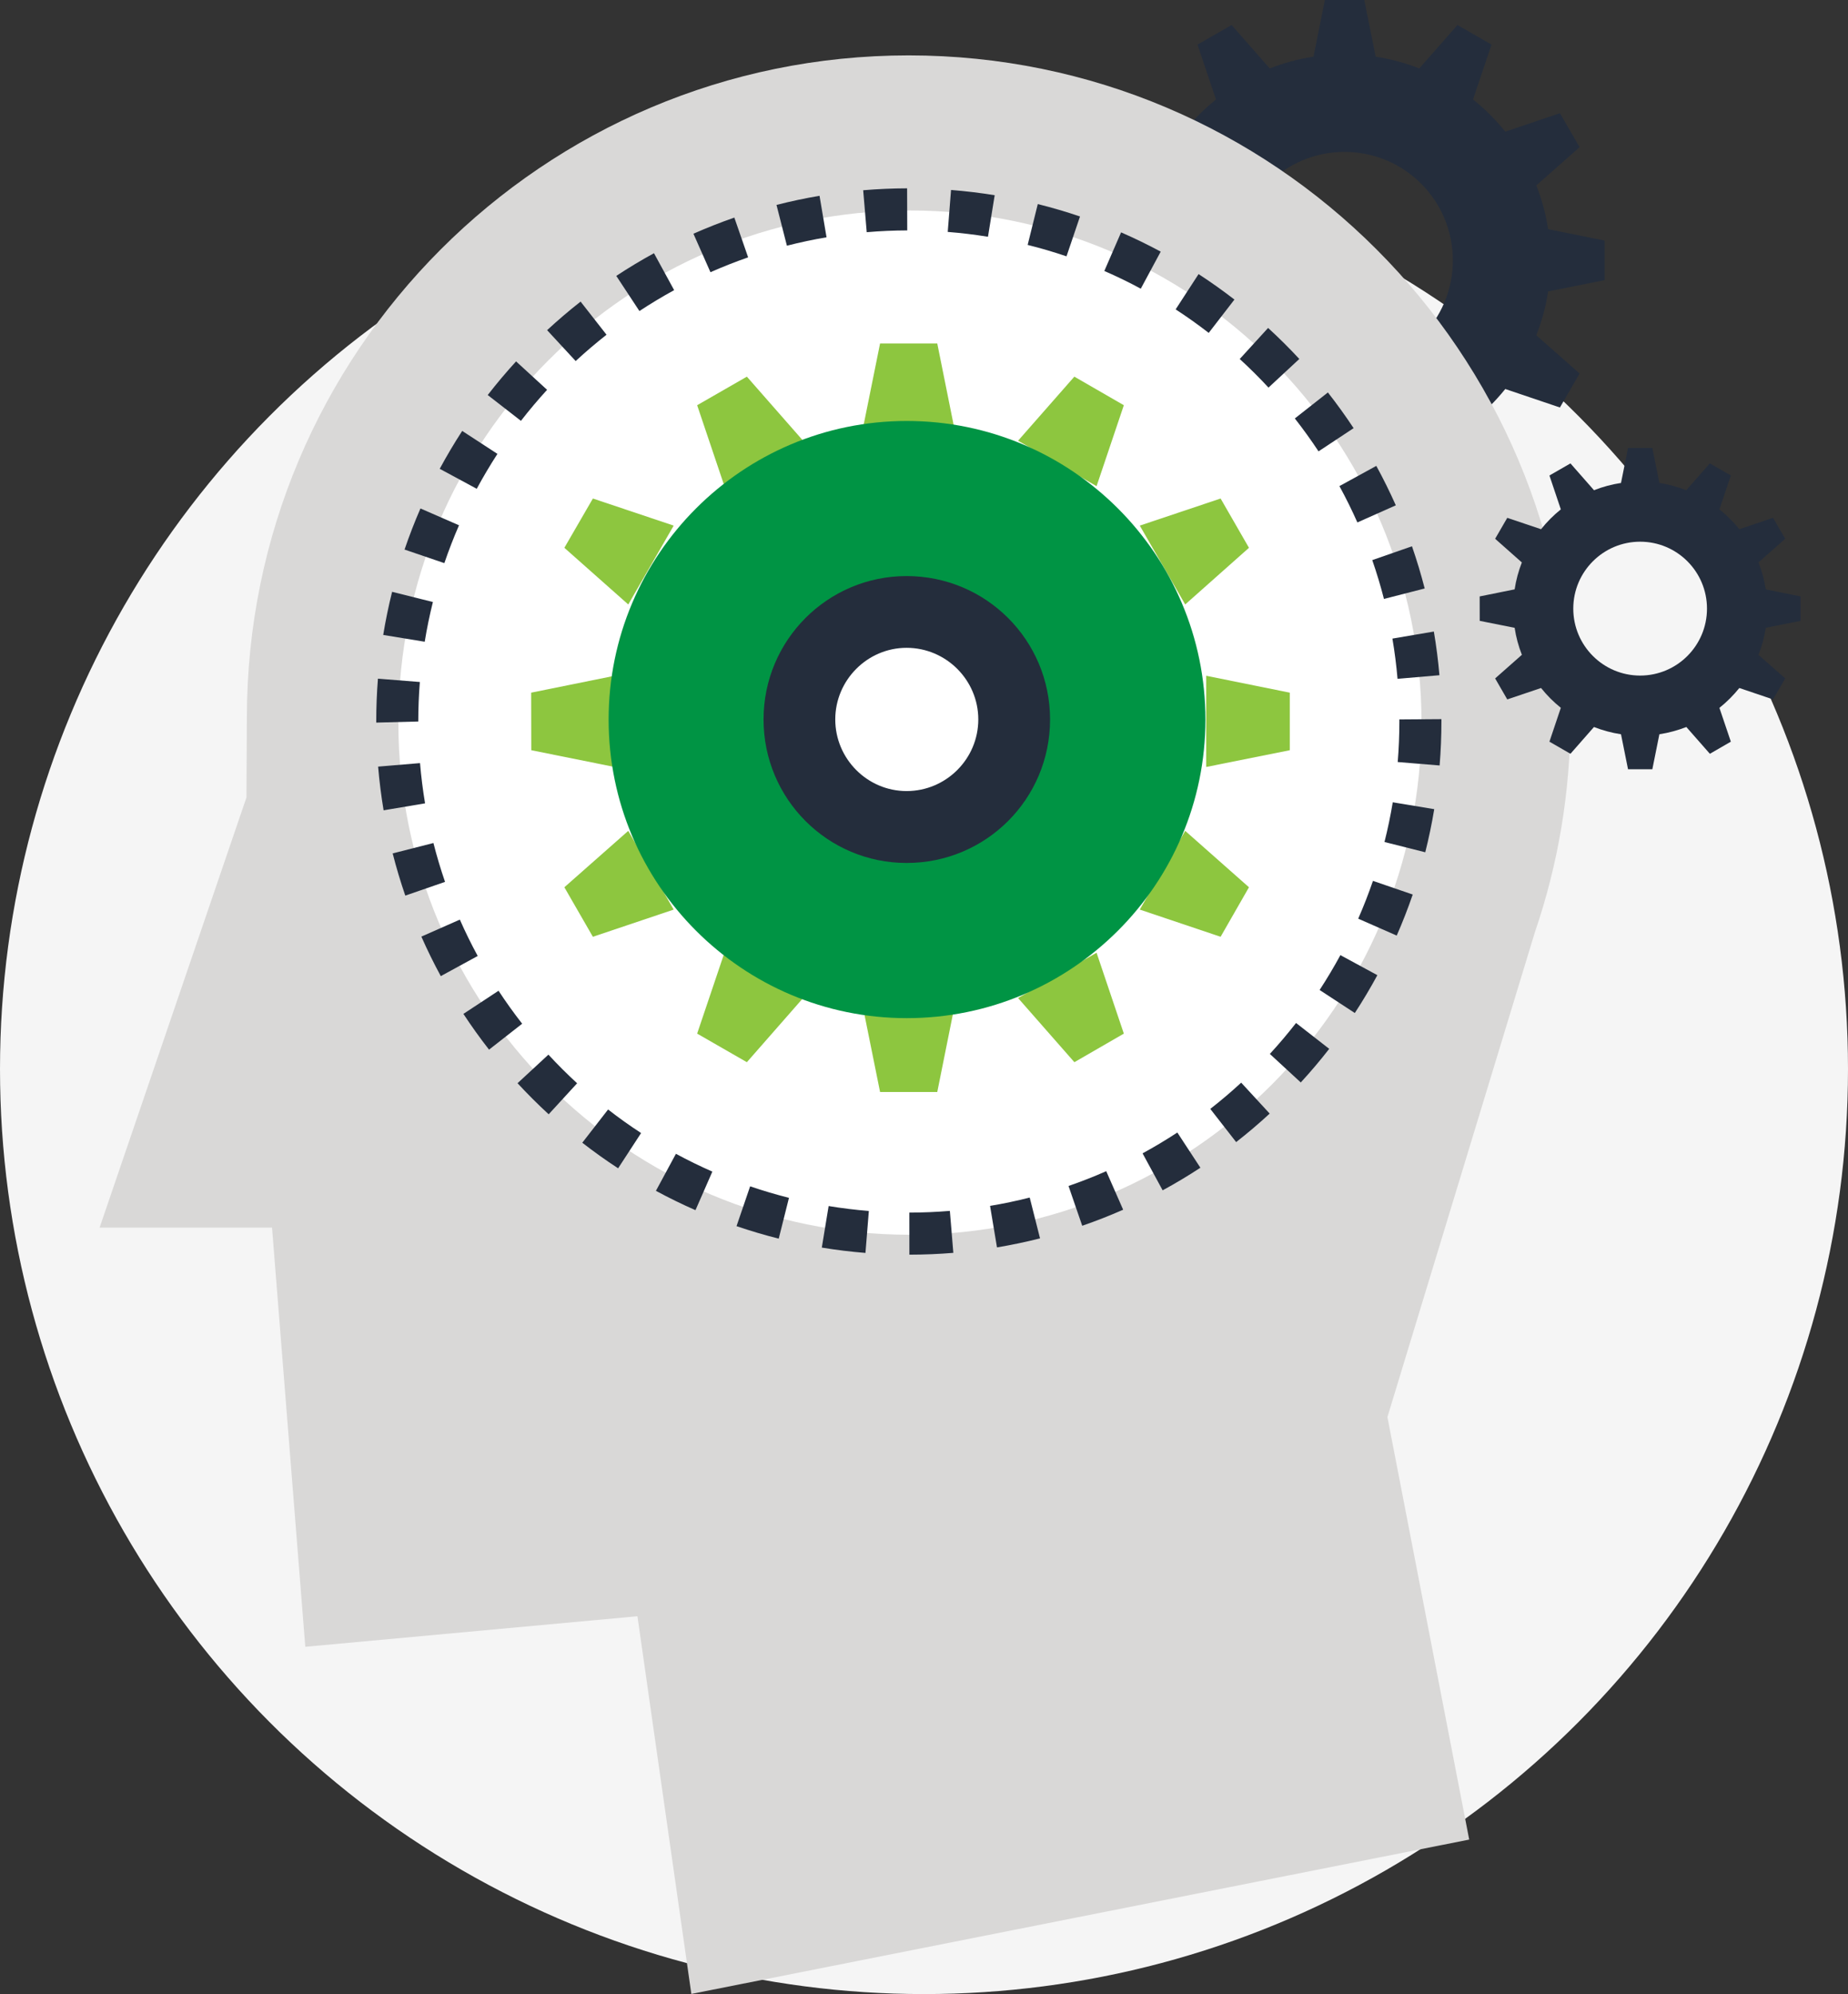 <?xml version="1.0" encoding="UTF-8" standalone="no"?>
<svg width="241px" height="260px" viewBox="0 0 241 260" version="1.1" xmlns="http://www.w3.org/2000/svg" xmlns:xlink="http://www.w3.org/1999/xlink">
    <rect x="0" y="0" width="241" height="260" fill="#333333" stroke="none"/>
    <!-- Generator: Sketch 39.1 (31720) - http://www.bohemiancoding.com/sketch -->
    <title>Group 3</title>
    <desc>Created with Sketch.</desc>
    <defs></defs>
    <g id="Page-1" stroke="none" stroke-width="1" fill="none" fill-rule="evenodd">
        <g id="Group-3">
            <ellipse id="Oval-Copy" fill="#F5F5F5" cx="120.5" cy="139.389" rx="120.5" ry="120.611"></ellipse>
            <g id="Group-18" transform="translate(12.988, 0)">
                <g id="Group-21">
                    <path d="M162.35,48.094 C154.555,48.094 148.221,41.76 148.221,33.947 C148.221,26.134 154.555,19.805 162.35,19.805 C170.158,19.805 176.48,26.134 176.48,33.947 C176.48,41.76 170.158,48.094 162.35,48.094 L162.35,48.094 Z M196.263,36.529 L196.263,31.368 L188.906,29.881 C188.603,27.904 188.078,25.991 187.367,24.174 L193.009,19.188 L190.443,14.759 L183.317,17.164 C182.065,15.614 180.666,14.212 179.114,12.971 L181.521,5.817 L177.083,3.262 L172.101,8.925 C170.299,8.217 168.393,7.692 166.418,7.394 L164.928,0 L159.79,0 L158.307,7.391 C156.321,7.69 154.413,8.213 152.598,8.922 L147.626,3.262 L143.181,5.817 L145.59,12.977 C144.047,14.216 142.64,15.617 141.411,17.164 L134.264,14.759 L131.704,19.188 L137.353,24.189 C136.646,25.997 136.123,27.904 135.827,29.877 L128.437,31.368 L128.446,36.529 L135.827,38.003 C136.123,39.985 136.646,41.895 137.357,43.706 L131.704,48.699 L134.264,53.131 L141.411,50.72 C142.64,52.267 144.049,53.668 145.591,54.908 L143.181,62.062 L147.626,64.623 L152.592,58.965 C154.412,59.673 156.321,60.196 158.307,60.498 L159.79,67.898 L164.928,67.898 L166.418,60.495 C168.393,60.194 170.3,59.667 172.117,58.965 L177.093,64.623 L181.521,62.062 L179.111,54.919 C180.666,53.677 182.065,52.267 183.317,50.722 L190.443,53.131 L193.009,48.699 L187.364,43.719 C188.075,41.9 188.603,39.985 188.906,37.998 L196.263,36.529 L196.263,36.529 Z" id="Fill-495" fill="#242D3C"></path>
                    <path d="M191.813,93.604 C191.813,45.899 153.169,7.222 105.516,7.222 C57.852,7.222 19.206,45.899 19.206,93.604 L19.153,103.975 L0,160.068 L22.488,160.068 L26.826,214.72 L70.141,210.736 L77.171,259.981 L178.613,239.857 L167.947,184.769 L187.169,121.58 C190.178,112.8 191.813,103.39 191.813,93.604" id="Fill-496" fill="#D9D8D7"></path>
                    <path d="M172.391,94.221 C172.391,131.098 142.513,160.996 105.678,160.996 C68.835,160.996 38.964,131.098 38.964,94.221 C38.964,57.346 68.835,27.444 105.678,27.444 C142.513,27.444 172.391,57.346 172.391,94.221" id="Fill-497" fill="#FFFFFF"></path>
                    <polyline id="Fill-498" fill="#8DC63F" points="109.241 44.778 101.784 44.778 99.575 55.718 111.44 55.718 109.241 44.778"></polyline>
                    <polyline id="Fill-499" fill="#8DC63F" points="84.412 49.111 77.928 52.835 81.488 63.392 91.745 57.467 84.412 49.111"></polyline>
                    <polyline id="Fill-500" fill="#8DC63F" points="64.331 65 60.611 71.426 68.946 78.815 74.869 68.533 64.331 65"></polyline>
                    <polyline id="Fill-501" fill="#8DC63F" points="56.281 90.314 56.297 97.818 67.168 100.005 67.168 88.111 56.281 90.314"></polyline>
                    <polyline id="Fill-502" fill="#8DC63F" points="60.611 115.688 64.331 122.144 74.869 118.598 68.946 108.333 60.611 115.688"></polyline>
                    <polyline id="Fill-503" fill="#8DC63F" points="77.928 134.77 84.412 138.496 91.745 130.131 81.488 124.222 77.928 134.77"></polyline>
                    <polyline id="Fill-504" fill="#8DC63F" points="101.784 142.386 109.241 142.386 111.44 131.444 99.575 131.444 101.784 142.386"></polyline>
                    <polyline id="Fill-505" fill="#8DC63F" points="127.124 138.496 133.573 134.77 130.016 124.222 119.778 130.131 127.124 138.496"></polyline>
                    <polyline id="Fill-506" fill="#8DC63F" points="146.192 122.144 149.892 115.688 141.574 108.333 135.653 118.598 146.192 122.144"></polyline>
                    <polyline id="Fill-507" fill="#8DC63F" points="155.214 97.818 155.214 90.314 144.311 88.111 144.311 100.005 155.214 97.818"></polyline>
                    <polyline id="Fill-508" fill="#8DC63F" points="149.892 71.426 146.192 65 135.653 68.533 141.574 78.815 149.892 71.426"></polyline>
                    <polyline id="Fill-509" fill="#8DC63F" points="133.573 52.835 127.118 49.111 119.778 57.467 130.016 63.392 133.573 52.835"></polyline>
                    <path d="M105.264,104.605 C99.343,104.605 94.531,99.787 94.531,93.824 C94.531,87.874 99.343,83.051 105.264,83.051 C111.244,83.051 116.026,87.874 116.026,93.824 C116.026,99.787 111.244,104.605 105.264,104.605 L105.264,104.605 Z M105.264,54.889 C83.813,54.889 66.383,72.323 66.383,93.824 C66.383,115.327 83.813,132.753 105.264,132.753 C126.772,132.753 144.213,115.327 144.213,93.824 C144.213,72.323 126.772,54.889 105.264,54.889 L105.264,54.889 Z" id="Fill-510" fill="#009444"></path>
                    <path d="M105.242,103.145 C100.133,103.145 95.94,98.949 95.94,93.805 C95.94,88.672 100.133,84.467 105.242,84.467 C110.394,84.467 114.593,88.672 114.593,93.805 C114.593,98.949 110.394,103.145 105.242,103.145 L105.242,103.145 Z M105.242,75.111 C94.944,75.111 86.587,83.472 86.587,93.805 C86.587,104.162 94.944,112.519 105.242,112.519 C115.608,112.519 123.952,104.162 123.952,93.805 C123.952,83.472 115.608,75.111 105.242,75.111 L105.242,75.111 Z" id="Fill-511" fill="#242D3C"></path>
                    <path d="M100.042,30.276 L99.581,24.805 C101.478,24.645 103.405,24.561 105.308,24.556 L105.326,30.043 C103.569,30.049 101.793,30.125 100.042,30.276 L100.042,30.276 Z M115.855,30.871 C114.126,30.59 112.359,30.378 110.607,30.239 L111.038,24.769 C112.938,24.92 114.855,25.149 116.731,25.454 L115.855,30.871 L115.855,30.871 Z M89.633,32.036 L88.275,26.719 C90.118,26.248 92.007,25.847 93.888,25.529 L94.802,30.94 C93.069,31.233 91.33,31.603 89.633,32.036 L89.633,32.036 Z M126.096,33.422 C124.434,32.858 122.728,32.357 121.03,31.934 L122.352,26.608 C124.199,27.067 126.052,27.612 127.858,28.226 L126.096,33.422 L126.096,33.422 Z M79.664,35.494 L77.443,30.475 C79.178,29.706 80.973,28.999 82.778,28.37 L84.577,33.556 C82.914,34.134 81.262,34.785 79.664,35.494 L79.664,35.494 Z M135.783,37.641 C134.243,36.81 132.644,36.033 131.029,35.331 L133.215,30.297 C134.97,31.063 136.709,31.908 138.382,32.809 L135.783,37.641 L135.783,37.641 Z M70.399,40.556 L67.383,35.974 C68.971,34.925 70.625,33.931 72.299,33.016 L74.928,37.831 C73.385,38.675 71.861,39.592 70.399,40.556 L70.399,40.556 Z M144.643,43.404 C143.248,42.324 141.797,41.292 140.33,40.339 L143.32,35.737 C144.909,36.773 146.483,37.889 147.996,39.059 L144.643,43.404 L144.643,43.404 Z M62.086,47.077 L58.362,43.049 C59.758,41.755 61.228,40.502 62.728,39.325 L66.11,43.645 C64.728,44.73 63.373,45.884 62.086,47.077 L62.086,47.077 Z M152.438,50.537 C151.247,49.251 149.986,47.997 148.687,46.81 L152.387,42.758 C153.796,44.048 155.166,45.409 156.458,46.804 L152.438,50.537 L152.438,50.537 Z M54.948,54.873 L50.616,51.507 C51.783,50.004 53.027,48.526 54.314,47.121 L58.358,50.827 C57.17,52.126 56.023,53.486 54.948,54.873 L54.948,54.873 Z M158.963,58.851 C157.996,57.385 156.956,55.942 155.872,54.561 L160.184,51.171 C161.36,52.67 162.489,54.236 163.538,55.826 L158.963,58.851 L158.963,58.851 Z M49.184,63.732 L44.357,61.127 C45.262,59.45 46.247,57.789 47.288,56.187 L51.883,59.18 C50.925,60.657 50.017,62.188 49.184,63.732 L49.184,63.732 Z M164.03,68.12 C163.316,66.511 162.528,64.916 161.688,63.381 L166.498,60.745 C167.41,62.413 168.264,64.143 169.041,65.888 L164.03,68.12 L164.03,68.12 Z M44.96,73.425 L39.769,71.656 C40.383,69.853 41.081,68.051 41.845,66.297 L46.872,68.49 C46.168,70.106 45.526,71.766 44.96,73.425 L44.96,73.425 Z M167.495,78.092 C167.061,76.395 166.547,74.694 165.97,73.031 L171.149,71.228 C171.775,73.033 172.334,74.884 172.807,76.73 L167.495,78.092 L167.495,78.092 Z M42.4,83.674 L36.988,82.788 C37.294,80.908 37.685,79.017 38.146,77.165 L43.467,78.494 C43.041,80.198 42.682,81.942 42.4,83.674 L42.4,83.674 Z M169.267,88.51 C169.117,86.759 168.892,84.995 168.598,83.264 L174.003,82.345 C174.322,84.223 174.568,86.141 174.731,88.039 L169.267,88.51 L169.267,88.51 Z M36.078,94.217 L36.078,94.074 C36.078,92.216 36.153,90.338 36.299,88.49 L41.765,88.924 C41.63,90.627 41.56,92.361 41.56,94.074 L36.078,94.217 L36.078,94.217 Z M174.755,99.807 L169.29,99.359 C169.433,97.617 169.505,95.837 169.505,94.074 L169.504,93.805 L174.988,93.766 L174.989,94.074 C174.989,95.988 174.91,97.916 174.755,99.807 L174.755,99.807 Z M37.038,105.654 C36.724,103.776 36.483,101.859 36.323,99.957 L41.787,99.498 C41.934,101.25 42.156,103.018 42.445,104.745 L37.038,105.654 L37.038,105.654 Z M172.882,111.125 L167.564,109.786 C167.994,108.081 168.357,106.339 168.644,104.608 L174.053,105.505 C173.742,107.384 173.348,109.275 172.882,111.125 L172.882,111.125 Z M39.867,116.776 C39.245,114.971 38.691,113.12 38.221,111.273 L43.536,109.918 C43.967,111.619 44.477,113.324 45.05,114.985 L39.867,116.776 L39.867,116.776 Z M169.159,121.989 L164.138,119.783 C164.844,118.174 165.491,116.516 166.061,114.854 L171.247,116.635 C170.628,118.44 169.925,120.241 169.159,121.989 L169.159,121.989 Z M44.496,127.273 C43.583,125.596 42.732,123.863 41.963,122.121 L46.981,119.905 C47.688,121.51 48.471,123.104 49.311,124.647 L44.496,127.273 L44.496,127.273 Z M163.695,132.083 L159.105,129.081 C160.066,127.608 160.978,126.08 161.815,124.536 L166.635,127.15 C165.727,128.827 164.739,130.488 163.695,132.083 L163.695,132.083 Z M50.789,136.86 C49.619,135.363 48.494,133.795 47.445,132.197 L52.027,129.181 C52.994,130.654 54.032,132.1 55.108,133.48 L50.789,136.86 L50.789,136.86 Z M156.647,141.138 L152.615,137.419 C153.798,136.133 154.947,134.775 156.031,133.384 L160.357,136.756 C159.181,138.267 157.933,139.741 156.647,141.138 L156.647,141.138 Z M58.566,145.288 C57.166,144 55.799,142.637 54.505,141.236 L58.531,137.51 C59.723,138.802 60.983,140.058 62.275,141.245 L58.566,145.288 L58.566,145.288 Z M148.221,148.914 L144.847,144.586 C146.231,143.506 147.587,142.354 148.877,141.164 L152.593,145.198 C151.194,146.491 149.722,147.741 148.221,148.914 L148.221,148.914 Z M67.62,152.331 C66.025,151.288 64.454,150.167 62.949,148.996 L66.313,144.663 C67.699,145.742 69.148,146.776 70.617,147.735 L67.62,152.331 L67.62,152.331 Z M138.634,155.203 L136.016,150.381 C137.553,149.545 139.079,148.63 140.551,147.666 L143.557,152.256 C141.959,153.305 140.304,154.296 138.634,155.203 L138.634,155.203 Z M77.71,157.79 C75.961,157.023 74.227,156.175 72.551,155.268 L75.16,150.44 C76.703,151.275 78.3,152.057 79.911,152.763 L77.71,157.79 L77.71,157.79 Z M128.146,159.823 L126.359,154.635 C128.013,154.066 129.667,153.417 131.276,152.707 L133.485,157.732 C131.738,158.5 129.941,159.205 128.146,159.823 L128.146,159.823 Z M88.567,161.503 C86.722,161.04 84.871,160.491 83.063,159.873 L84.838,154.68 C86.502,155.249 88.205,155.754 89.902,156.181 L88.567,161.503 L88.567,161.503 Z M117.031,162.644 L116.127,157.231 C117.861,156.942 119.601,156.576 121.298,156.146 L122.644,161.467 C120.802,161.934 118.913,162.331 117.031,162.644 L117.031,162.644 Z M99.878,163.365 C97.974,163.212 96.059,162.977 94.185,162.669 L95.074,157.252 C96.801,157.537 98.568,157.754 100.319,157.895 L99.878,163.365 L99.878,163.365 Z M105.607,163.593 L105.603,158.106 C107.363,158.105 109.14,158.029 110.885,157.884 L111.338,163.355 C109.444,163.511 107.516,163.592 105.607,163.593 L105.607,163.593 Z" id="Fill-512" fill="#242D3C"></path>
                    <path d="M200.903,88.085 C196.095,88.085 192.185,84.178 192.185,79.356 C192.185,74.535 196.095,70.63 200.903,70.63 C205.72,70.63 209.622,74.535 209.622,79.356 C209.622,84.178 205.72,88.085 200.903,88.085 L200.903,88.085 Z M221.828,80.951 L221.828,77.765 L217.29,76.849 C217.103,75.628 216.779,74.448 216.34,73.326 L219.822,70.249 L218.238,67.519 L213.841,69.001 C213.067,68.045 212.206,67.18 211.246,66.413 L212.734,61.998 L209.995,60.421 L206.919,63.917 C205.808,63.482 204.634,63.157 203.414,62.971 L202.495,58.409 L199.326,58.409 L198.409,62.971 C197.183,63.155 196.007,63.479 194.887,63.917 L191.817,60.421 L189.075,61.998 L190.562,66.416 C189.609,67.183 188.743,68.046 187.984,69.003 L183.576,67.519 L181.995,70.249 L185.479,73.336 C185.043,74.451 184.72,75.628 184.538,76.846 L179.978,77.765 L179.984,80.951 L184.538,81.858 C184.72,83.083 185.043,84.26 185.483,85.377 L181.995,88.458 L183.576,91.194 L187.984,89.706 C188.743,90.661 189.611,91.524 190.562,92.29 L189.075,96.704 L191.817,98.284 L194.882,94.793 C196.005,95.229 197.183,95.553 198.409,95.738 L199.326,100.304 L202.495,100.304 L203.414,95.736 C204.634,95.551 205.81,95.226 206.931,94.793 L210,98.284 L212.734,96.704 L211.244,92.297 C212.206,91.53 213.067,90.661 213.841,89.707 L218.238,91.194 L219.822,88.458 L216.337,85.388 C216.777,84.263 217.103,83.083 217.29,81.855 L221.828,80.951 L221.828,80.951 Z" id="Fill-513" fill="#242D3C"></path>
                </g>
            </g>
        </g>
    </g>
</svg>